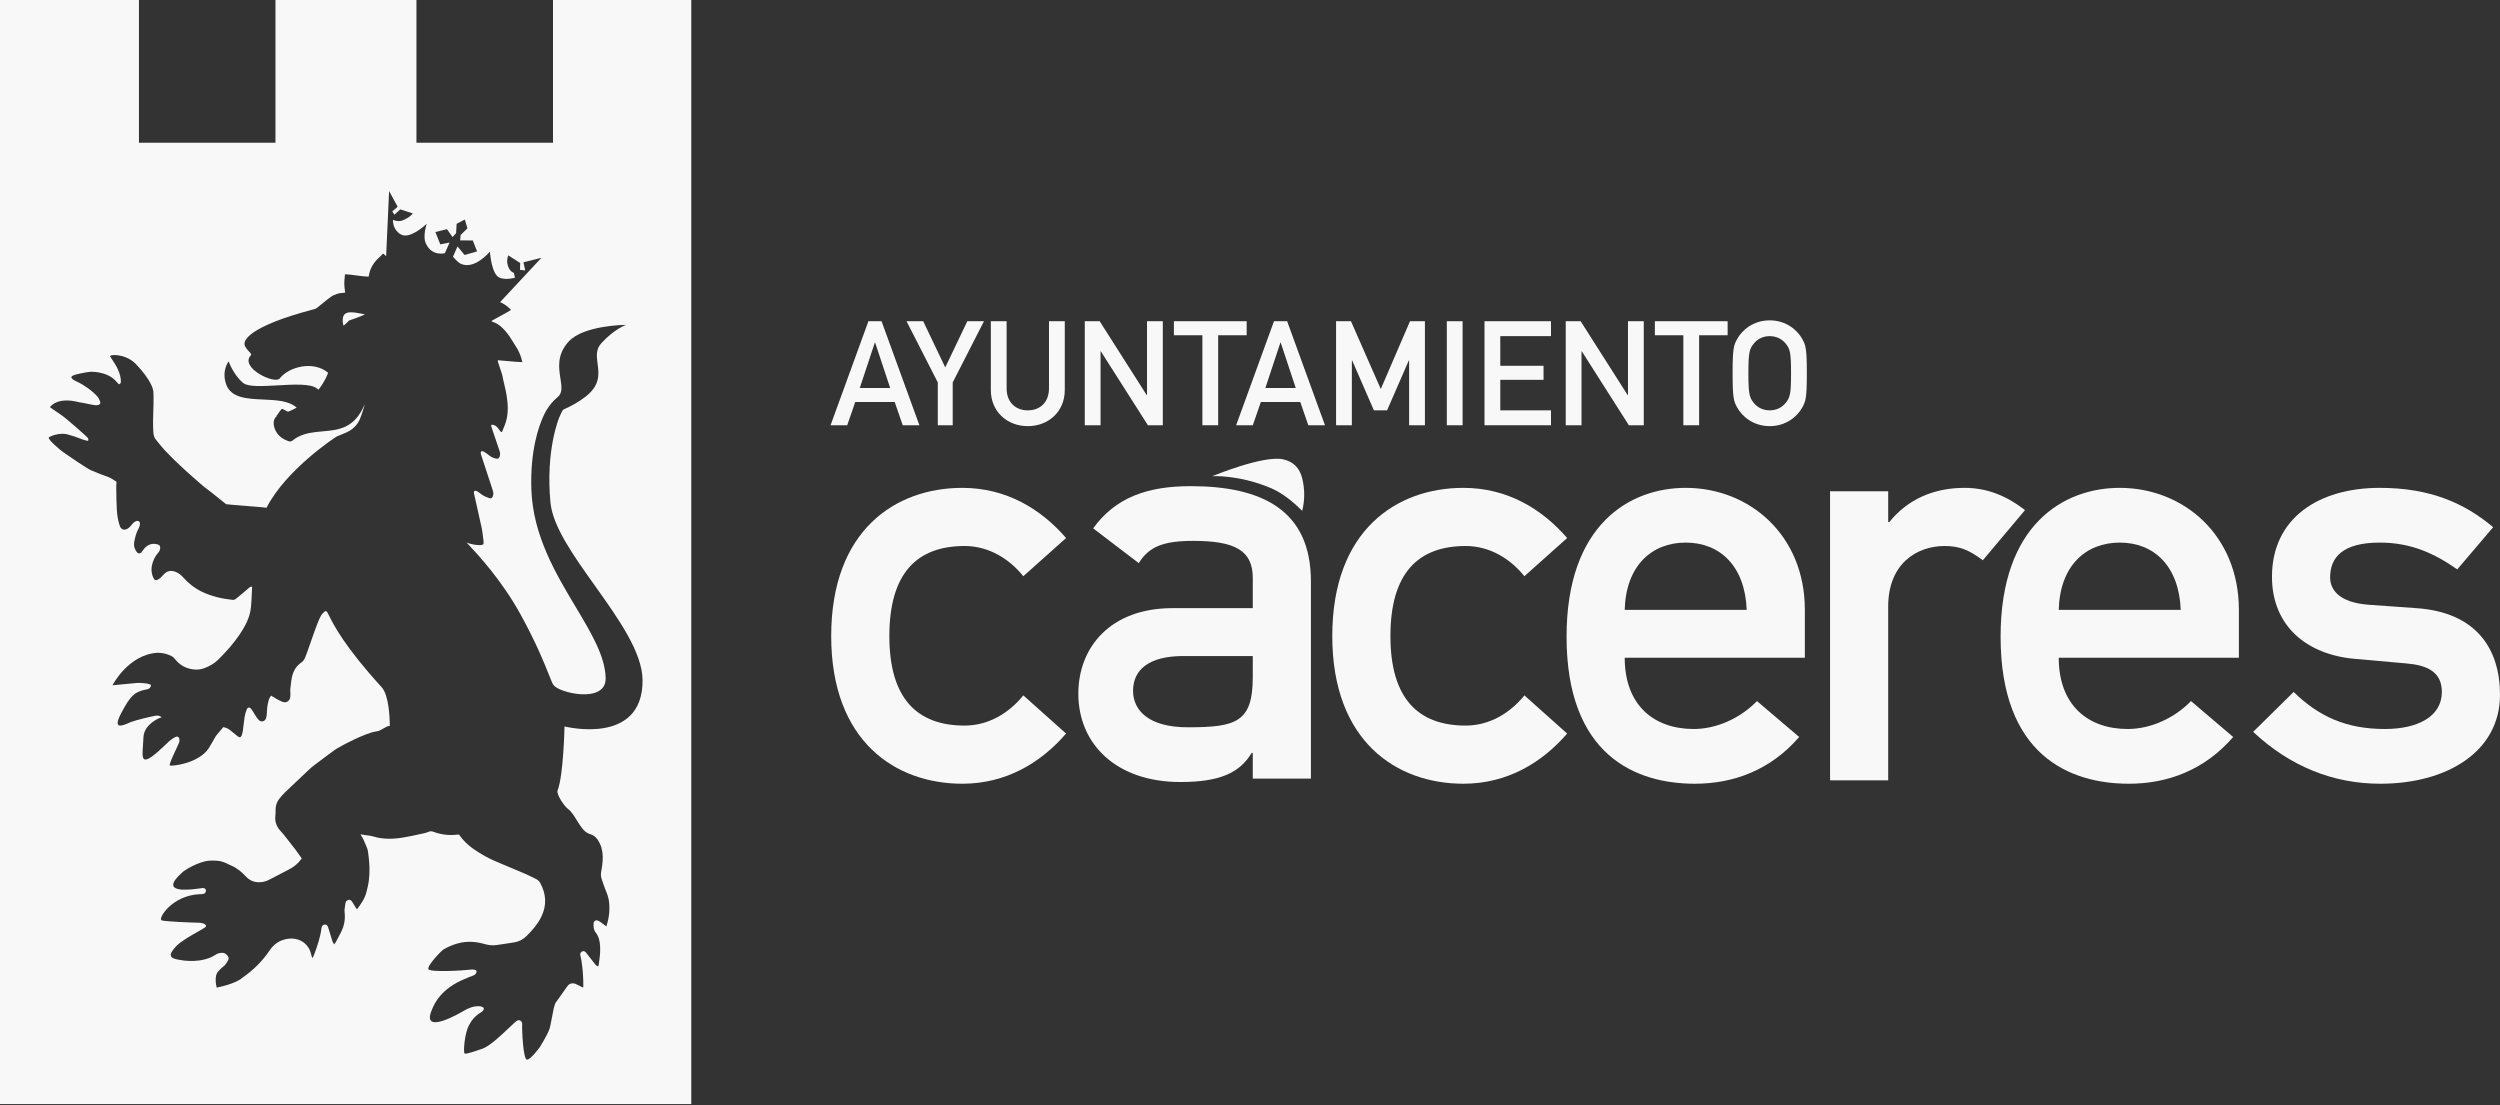 <?xml version="1.0" encoding="UTF-8" standalone="no"?>
<svg xmlns="http://www.w3.org/2000/svg" xmlns:xlink="http://www.w3.org/1999/xlink" xmlns:serif="http://www.serif.com/" width="100%" height="100%" viewBox="0 0 500 221" version="1.1" xml:space="preserve" style="fill-rule:evenodd;clip-rule:evenodd;stroke-linejoin:round;stroke-miterlimit:2;">
    <rect x="0" y="0" width="500" height="221" fill="#333333" stroke="none"/>
    <g transform="matrix(1,0,0,1,-50,-90)">
        <path d="M160.599,118.543L160.599,90L188.258,90L188.258,310.816L50,310.816L50,90L77.789,90L77.789,118.543L105.093,118.543L105.093,90L133.289,90L133.289,118.543L160.599,118.543ZM118.71,155.141C118.726,155.188 119.835,154.091 119.835,154.091C119.835,154.091 122.225,153.317 122.977,152.853C122.709,152.818 122.403,152.761 122.081,152.701C121.186,152.533 120.162,152.341 119.457,152.548C118.962,152.694 118.674,153.032 118.588,153.545C118.496,154.088 118.538,154.62 118.71,155.141ZM178.514,226.111C178.531,239.25 162.904,235.29 162.904,235.29C162.904,235.29 162.7,245.116 161.519,248.085C161.214,248.853 162.904,251.293 163.57,251.764C164.239,252.236 164.799,253.142 165.365,254.058C166.042,255.153 166.727,256.262 167.617,256.659C167.643,256.671 167.669,256.683 167.695,256.695C167.8,256.744 167.906,256.793 168.016,256.825C169.028,257.115 169.586,257.878 169.995,258.769C170.481,259.827 170.611,260.958 170.532,262.105C170.484,262.825 170.39,263.545 170.252,264.252C170.153,264.766 170.154,265.26 170.317,265.745C170.352,265.848 170.386,265.952 170.421,266.056C170.677,266.826 170.933,267.597 171.249,268.342C171.55,269.049 171.755,269.765 171.828,270.527C171.982,272.131 171.787,273.693 171.285,275.294C171.172,275.209 171.062,275.126 170.955,275.045C170.718,274.866 170.493,274.696 170.262,274.534C170.241,274.519 170.22,274.504 170.199,274.489C170,274.349 169.795,274.205 169.572,274.118C169.151,273.954 168.745,274.212 168.721,274.665C168.687,275.317 168.703,275.957 169.15,276.516C169.773,277.297 169.956,278.241 170.02,279.206C170.099,280.392 169.937,281.564 169.774,282.735C169.765,282.8 169.756,282.864 169.748,282.929C169.739,282.993 169.715,283.056 169.681,283.142C169.663,283.189 169.642,283.243 169.619,283.308C169.556,283.266 169.493,283.23 169.434,283.196C169.312,283.126 169.204,283.063 169.13,282.972C168.7,282.442 168.281,281.903 167.863,281.365C167.717,281.177 167.571,280.99 167.425,280.803C167.336,280.689 167.254,280.568 167.155,280.464C166.916,280.213 166.693,280.165 166.426,280.291C166.159,280.417 165.999,280.694 166.052,281.004C166.084,281.188 166.126,281.37 166.168,281.552C166.215,281.758 166.262,281.963 166.295,282.17C166.562,283.887 166.684,285.615 166.663,287.353C166.663,287.373 166.653,287.393 166.636,287.428C166.627,287.448 166.615,287.473 166.601,287.506C166.517,287.464 166.432,287.423 166.348,287.382C165.999,287.21 165.652,287.038 165.302,286.873C165.283,286.864 165.264,286.855 165.245,286.845C165.101,286.776 164.953,286.705 164.801,286.683C164.327,286.614 163.898,286.727 163.581,287.11C163.434,287.288 163.301,287.477 163.169,287.666C163.136,287.714 163.102,287.761 163.069,287.808C162.865,288.096 162.664,288.384 162.462,288.672C162.033,289.287 161.603,289.9 161.158,290.503C160.856,290.912 160.588,292.379 160.347,293.7C160.185,294.583 160.036,295.399 159.897,295.791C159.444,297.06 158.031,299.33 158.031,299.33C158.031,299.33 156.128,302 155.375,301.926C154.622,301.849 154.362,295.742 154.436,294.899C154.489,294.293 153.974,293.846 153.434,294.125C153.188,294.252 152.575,294.833 151.789,295.579C150.221,297.067 147.962,299.209 146.543,299.718C145.972,299.923 143.328,300.871 142.951,300.72C142.575,300.569 142.951,296.503 143.809,295.023C144.361,293.952 145.13,293.093 146.179,292.485C146.373,292.372 146.558,292.205 146.678,292.018C146.844,291.759 146.766,291.516 146.48,291.393C146.256,291.297 145.996,291.238 145.751,291.236C144.674,291.232 143.702,291.598 142.79,292.144C142.218,292.486 134.114,297.266 136.375,291.957C136.39,291.92 136.407,291.88 136.425,291.836C136.855,290.807 138.145,287.714 143.1,285.73C143.571,285.507 144.063,285.321 144.555,285.146C144.824,285.052 145.04,284.913 145.195,284.678C145.407,284.356 145.337,284.057 144.963,283.958C144.678,283.884 144.355,283.894 144.058,283.933C142.784,284.098 135.943,284.519 135.674,283.82C135.405,283.121 138.282,280.134 138.682,279.902C140.48,278.854 142.413,278.245 144.514,278.375C145.284,278.423 146.061,278.564 146.801,278.777C147.631,279.014 148.445,279.143 149.301,279.009C149.785,278.934 150.27,278.864 150.754,278.795C151.466,278.693 152.178,278.591 152.886,278.47C153.854,278.306 154.669,277.85 155.374,277.142C156.501,276.008 157.548,274.824 158.255,273.372C159.366,271.087 159.264,268.84 158.059,266.621C157.86,266.254 157.57,265.986 157.214,265.806C156.442,265.415 155.665,265.031 154.871,264.689C154.036,264.33 153.197,263.98 152.359,263.63C151.049,263.083 149.739,262.536 148.444,261.958C147.474,261.526 146.55,260.98 145.644,260.425C144.154,259.509 142.825,258.404 141.815,256.917C141.784,256.917 141.752,256.915 141.72,256.914C141.65,256.912 141.578,256.909 141.507,256.918C139.863,257.127 138.262,256.944 136.711,256.367C136.353,256.234 136.052,256.203 135.684,256.375C135.332,256.541 134.936,256.626 134.549,256.709C134.512,256.717 134.475,256.724 134.438,256.732C134.248,256.773 134.058,256.815 133.869,256.856C132.895,257.068 131.92,257.28 130.939,257.451C128.822,257.82 126.711,257.94 124.612,257.279C124.222,257.157 123.809,257.11 123.396,257.063C123.195,257.04 122.995,257.018 122.797,256.986C122.652,256.964 122.508,256.933 122.363,256.902C122.298,256.888 122.233,256.874 122.168,256.861C122.166,256.89 122.161,256.915 122.158,256.935C122.152,256.968 122.148,256.99 122.157,257.003C122.585,257.588 122.854,258.251 123.122,258.913C123.213,259.137 123.304,259.361 123.401,259.581C123.548,259.918 123.598,260.303 123.647,260.678C123.655,260.735 123.662,260.791 123.669,260.846C123.909,262.605 123.995,264.361 123.765,266.135C123.66,266.948 123.464,267.73 123.261,268.513C122.937,269.763 122.191,270.789 121.395,271.871C121.356,271.814 121.319,271.762 121.284,271.714C121.219,271.623 121.162,271.544 121.11,271.461C121.031,271.334 120.955,271.204 120.879,271.075C120.735,270.831 120.591,270.587 120.429,270.355C120.265,270.119 120.057,269.889 119.713,269.977C119.365,270.065 119.132,270.292 119.085,270.647C119.065,270.799 119.041,270.953 119.017,271.107C118.944,271.566 118.871,272.027 118.922,272.473C119.089,273.909 118.828,275.237 118.17,276.506C117.83,277.162 117.485,277.818 117.134,278.469C117.092,278.545 117.034,278.612 116.957,278.7C116.915,278.747 116.868,278.801 116.816,278.865C116.769,278.779 116.724,278.703 116.681,278.632C116.598,278.494 116.528,278.378 116.488,278.251C116.205,277.37 115.938,276.484 115.67,275.598L115.643,275.508C115.523,275.11 115.303,274.9 114.987,274.902C114.652,274.903 114.352,275.168 114.306,275.556C114.087,277.439 113.461,279.208 112.806,280.969C112.726,281.186 112.642,281.402 112.452,281.632C112.394,281.44 112.335,281.249 112.278,281.057C112.247,280.953 112.219,280.848 112.191,280.742C112.132,280.515 112.072,280.288 111.979,280.077C111.183,278.265 109.417,277.51 107.624,277.751C106.07,277.96 104.829,278.741 103.935,280.068C102.487,282.22 100.671,284.024 98.541,285.495C97.093,286.83 93.341,287.516 93.341,287.516C93.341,287.516 92.655,285.091 93.781,284.135C94.027,283.843 94.322,283.592 94.617,283.34C94.734,283.24 94.852,283.14 94.966,283.037C95.018,282.99 95.846,281.972 95.719,281.555C95.549,280.999 94.999,280.552 94.429,280.562C93.938,280.571 93.464,280.68 93.056,280.99C90.413,282.666 86.829,282.161 86.014,281.987C83.961,281.705 83.48,281.132 85.197,279.281C86.104,278.301 88.09,277.176 89.529,276.361C90.468,275.829 91.174,275.429 91.197,275.287C91.253,274.931 90.909,274.799 90.638,274.695L90.605,274.682C90.361,274.588 90.082,274.55 89.818,274.545C88.155,274.518 82.875,274.304 82.314,274.065C81.543,273.735 84.373,269.077 89.95,268.837C90.214,268.855 90.494,268.83 90.748,268.755C91.069,268.66 91.23,268.336 91.178,268.026C91.136,267.772 90.931,267.613 90.568,267.605C90.515,267.605 90.343,267.629 90.089,267.665C88.166,267.937 81.535,268.874 86.379,264.555C86.637,264.192 89.783,262.155 92.202,262.116C94.105,262.086 94.687,262.37 95.471,262.753C95.684,262.857 95.912,262.969 96.185,263.083C97.363,263.577 98.317,264.366 99.169,265.288C100.166,266.365 101.392,266.63 102.772,266.344C103.138,266.268 103.497,266.118 103.832,265.948C105.137,265.286 106.433,264.608 107.726,263.926C108.465,263.536 109.152,263.067 109.726,262.456C109.877,262.296 110.011,262.121 110.151,261.939C110.215,261.856 110.281,261.771 110.349,261.685C110.198,261.474 110.052,261.265 109.907,261.059C109.595,260.615 109.292,260.182 108.971,259.762C108.341,258.938 107.696,258.125 107.051,257.312C106.921,257.148 106.791,256.985 106.661,256.821C106.537,256.664 106.401,256.517 106.264,256.37C106.216,256.318 106.168,256.266 106.121,256.214C105.342,255.358 104.929,254.38 105.069,253.197C105.11,252.848 105.113,252.494 105.116,252.141C105.117,252.06 105.117,251.979 105.119,251.898C105.13,251.152 105.336,250.462 105.781,249.87C106.148,249.382 106.547,248.907 106.986,248.484C108.43,247.093 109.89,245.721 111.351,244.348L111.788,243.938C112.103,243.643 112.431,243.357 112.776,243.097L112.953,242.963C114.278,241.963 115.603,240.962 116.946,239.985C117.777,239.38 123.212,236.493 125.296,236.278C125.789,236.227 126.207,235.976 126.628,235.723C127.049,235.469 127.472,235.214 127.975,235.158C127.968,235.149 127.965,235.024 127.959,234.811C127.923,233.529 127.799,229.056 126.319,227.431C118.862,219.244 116.727,214.962 115.85,213.203C115.245,211.99 115.239,211.977 114.497,212.709C113.925,213.274 112.924,216.169 112.092,218.571C111.546,220.149 111.073,221.515 110.844,221.869C110.71,222.077 110.557,222.304 110.356,222.435C108.94,223.358 108.412,224.749 108.239,226.34C108.217,226.544 108.19,226.748 108.162,226.952C108.122,227.249 108.082,227.547 108.058,227.846C108.044,228.018 108.054,228.192 108.063,228.366C108.071,228.497 108.078,228.628 108.075,228.759C108.074,228.82 108.074,228.883 108.074,228.945C108.073,229.19 108.073,229.438 108.004,229.663C107.825,230.247 107.228,230.585 106.634,230.409C106.257,230.296 105.901,230.104 105.549,229.913C105.489,229.881 105.43,229.849 105.371,229.817C105.117,229.682 104.874,229.53 104.614,229.368C104.487,229.289 104.357,229.208 104.22,229.125C104.164,229.216 104.107,229.298 104.053,229.376C103.944,229.533 103.849,229.67 103.804,229.822C103.657,230.321 103.534,230.831 103.461,231.345C103.417,231.655 103.402,231.968 103.387,232.282C103.377,232.492 103.367,232.703 103.348,232.912C103.326,233.163 103.29,233.419 103.207,233.655C102.976,234.323 102.221,234.498 101.734,233.98C101.503,233.735 101.315,233.448 101.128,233.164C101.087,233.101 101.046,233.039 101.005,232.977C100.909,232.833 100.82,232.683 100.731,232.533C100.59,232.294 100.448,232.055 100.277,231.84C99.89,231.355 99.545,231.401 99.315,231.971C99.135,232.419 99.003,232.897 98.926,233.374C98.844,233.881 98.784,234.392 98.725,234.903C98.682,235.271 98.639,235.639 98.588,236.006C98.539,236.361 98.476,236.724 98.349,237.056C98.176,237.51 97.89,237.553 97.512,237.243C97.384,237.137 97.256,237.031 97.129,236.925C96.743,236.604 96.357,236.283 95.956,235.982C95.581,235.701 95.158,235.494 94.641,235.428C94.426,235.729 94.181,236.007 93.935,236.285C93.553,236.718 93.169,237.153 92.895,237.68C92.69,238.075 92.457,238.456 92.224,238.837C92.042,239.134 91.86,239.432 91.691,239.737C89.599,242.745 84.326,243.274 83.972,243.098C83.754,242.989 84.526,241.333 85.154,239.987C85.542,239.154 85.876,238.439 85.885,238.282C85.908,237.926 85.914,237.497 85.531,237.328C85.164,237.165 83.738,238.219 83.399,238.663C78.255,243.634 78.363,242.175 78.594,239.078C78.634,238.545 78.677,237.964 78.698,237.359C78.853,235.044 81.353,233.852 81.728,233.679C81.844,233.626 81.967,233.583 82.109,233.534C82.18,233.509 82.257,233.483 82.34,233.452C81.928,233.141 81.534,233.062 81.124,233.138C80.038,233.342 77.517,233.926 76.184,234.403C74.418,235.198 72.419,236.067 74.268,232.577C76.117,229.086 76.91,228.415 79.034,227.94C79.112,227.923 79.19,227.908 79.268,227.894C79.35,227.879 79.431,227.865 79.512,227.846C79.912,227.753 80.209,227.395 80.181,227.046C80.153,226.696 78.097,226.535 77.396,226.592C76.49,226.665 72.498,227.055 72.498,227.055C72.498,227.055 75.631,220.9 81.514,220.551C82.509,220.561 83.451,220.782 84.332,221.229C84.578,221.355 84.804,221.566 84.976,221.787C85.924,223.008 87.159,223.704 88.691,223.884C89.44,223.973 90.178,223.895 90.877,223.629C91.911,223.237 92.869,222.706 93.664,221.915C95.204,220.382 96.652,218.771 97.877,216.972C98.838,215.562 99.675,214.083 100.037,212.396C100.185,211.704 100.235,210.988 100.285,210.279L100.29,210.195C100.337,209.53 100.362,208.864 100.387,208.196C100.397,207.925 100.407,207.653 100.419,207.38C100.18,207.264 100.009,207.399 99.866,207.512L99.865,207.514C99.623,207.704 99.391,207.907 99.159,208.11C99.025,208.228 98.89,208.345 98.754,208.46C98.643,208.554 98.532,208.649 98.421,208.743C97.997,209.105 97.573,209.467 97.132,209.805C96.978,209.924 96.728,209.996 96.535,209.975C94.367,209.751 92.266,209.267 90.292,208.303C88.839,207.595 87.624,206.586 86.552,205.394C86.107,204.899 85.593,204.521 84.958,204.312C84.097,204.027 83.36,204.222 82.745,204.889L82.705,204.932C82.523,205.131 82.34,205.329 82.147,205.517C82.031,205.629 81.899,205.728 81.762,205.815C81.181,206.184 80.904,206.104 80.634,205.487C80.201,204.494 80.216,203.486 80.552,202.472C80.787,201.76 81.141,201.113 81.638,200.55C81.888,200.268 82.035,199.949 82.039,199.572C82.043,199.158 81.909,198.992 81.506,198.877C80.502,198.594 79.65,198.862 78.945,199.608C78.796,199.766 78.669,199.944 78.541,200.123C78.49,200.195 78.438,200.267 78.385,200.338C78.034,200.809 77.647,200.805 77.297,200.324C76.883,199.756 76.716,199.127 76.842,198.43C77.012,197.486 77.229,196.56 77.715,195.712C77.863,195.453 77.951,195.141 77.986,194.844C78.046,194.329 77.686,194.052 77.196,194.235C76.969,194.319 76.763,194.492 76.583,194.662C76.485,194.756 76.401,194.866 76.317,194.976C76.236,195.083 76.155,195.19 76.061,195.282C75.857,195.481 75.638,195.689 75.385,195.809C74.76,196.107 74.191,195.848 73.963,195.189C73.601,194.14 73.429,193.046 73.366,191.948C73.298,190.743 73.28,189.535 73.262,188.327C73.257,187.982 73.252,187.637 73.246,187.292C73.242,187.098 73.264,186.903 73.287,186.69C73.299,186.588 73.31,186.481 73.32,186.369C73.155,186.27 72.995,186.163 72.834,186.055C72.473,185.814 72.107,185.569 71.674,185.414C70.503,184.994 69.341,184.544 68.2,184.051C67.336,183.678 63.5,181.033 62.628,180.424C62.048,180.021 59.253,177.681 59.818,177.428C59.818,177.428 61.965,176.214 64.052,177.054C64.135,177.077 64.219,177.098 64.302,177.119C64.499,177.169 64.696,177.218 64.884,177.29C64.932,177.308 64.984,177.328 65.04,177.35C65.86,177.665 67.529,178.305 67.641,178.128C67.714,178.012 67.662,177.783 67.603,177.629C67.534,177.448 63.253,173.677 62.355,173.071C62.091,172.893 59.988,171.441 59.988,171.441C59.988,171.441 61.315,169.254 65.837,170.454C66.422,170.531 67.001,170.653 67.58,170.774C67.955,170.853 68.329,170.931 68.706,170.998C69,171.05 69.318,171.065 69.609,171.011C69.995,170.94 70.155,170.647 70.015,170.279C69.888,169.946 69.726,169.608 69.5,169.338C68.562,168.217 66.79,166.985 65.454,166.363C65.441,166.357 65.424,166.349 65.403,166.34C65.032,166.172 63.524,165.491 64.759,165.042C64.895,164.925 67.363,164.382 68.188,164.352C68.889,164.327 71.084,164.514 72.471,165.583C72.955,165.951 73.269,166.305 73.48,166.543C73.649,166.734 73.753,166.85 73.825,166.84C74.049,166.81 74.166,166.587 74.174,166.351C74.179,166.171 74.171,165.989 74.15,165.81C74.044,164.918 73.711,164.099 73.301,163.311C73.157,163.033 72.83,162.53 72.533,162.075C72.335,161.77 72.15,161.486 72.044,161.305C71.772,160.845 74.886,160.675 76.975,162.607C77.383,163.014 80.759,166.472 80.689,168.684C80.707,168.953 80.709,169.223 80.71,169.493C80.71,169.53 80.71,169.568 80.71,169.605C80.714,170.451 80.688,171.297 80.661,172.143C80.615,173.589 80.57,175.036 80.676,176.484C80.716,177.015 80.821,177.485 81.147,177.886C81.258,178.024 81.369,178.162 81.48,178.3C81.992,178.936 82.504,179.573 83.062,180.166C85.382,182.627 87.918,184.862 90.471,187.074C90.808,187.367 91.166,187.635 91.524,187.902C91.744,188.067 91.964,188.232 92.179,188.402C92.901,188.974 93.621,189.55 94.34,190.126C94.635,190.363 94.93,190.599 95.225,190.835C95.268,190.869 96.835,190.993 98.577,191.132C100.757,191.305 103.212,191.5 103.294,191.567C107.219,183.869 117.184,177.368 117.332,177.307C117.966,177.048 118.6,176.786 119.227,176.51C120.422,175.983 121.347,175.159 121.908,173.968C122.394,172.94 123.008,170.696 122.941,170.856C120.915,175.708 117.736,175.989 114.523,176.273C112.811,176.424 111.09,176.576 109.53,177.42C109.108,177.648 108.847,177.848 108.649,177.999C108.171,178.364 108.068,178.442 106.989,177.939C104.808,176.924 104.148,174.219 105.281,173.296C105.448,173.161 105.309,173.199 105.238,173.218C105.189,173.231 105.173,173.236 105.308,173.17C105.33,173.159 105.423,173.022 105.548,172.837C105.813,172.446 106.223,171.843 106.404,171.776C106.48,171.749 106.708,171.879 106.954,172.021C107.243,172.186 107.557,172.367 107.678,172.32C108.176,172.129 108.74,171.86 109.336,171.526C107.784,170.136 105.201,170.019 102.648,169.903C99.382,169.755 96.164,169.609 95.21,166.807C94.274,164.056 95.741,162.269 95.741,162.269C95.741,162.269 96.586,164.844 98.608,166.576C99.581,167.409 102.499,167.244 105.533,167.071C108.802,166.885 112.204,166.692 113.452,167.733C113.537,167.804 113.609,167.879 113.681,167.953C115.006,166.276 115.666,164.589 115.593,164.528C112.665,162.091 107.802,163.331 105.939,165.691C104.966,166.924 97.851,163.536 100.17,161.057C100.34,160.876 100.176,160.703 99.887,160.399C99.643,160.141 99.309,159.789 99.013,159.258C98.371,158.101 99.914,155.274 112.498,151.923C112.881,151.862 113.212,151.738 113.516,151.481C114.022,151.054 114.54,150.641 115.058,150.228C115.275,150.056 115.492,149.883 115.707,149.71C116.38,149.169 117.132,148.786 117.984,148.632C118.228,148.588 118.477,148.572 118.718,148.557C118.824,148.551 118.928,148.544 119.03,148.535C119.01,148.345 118.987,148.156 118.964,147.969C118.911,147.545 118.859,147.126 118.856,146.706C118.852,146.29 118.895,145.874 118.94,145.444C118.96,145.248 118.981,145.05 118.998,144.847C119.786,144.885 120.551,144.988 121.306,145.091C122.118,145.2 122.919,145.309 123.726,145.333C123.75,145.222 123.772,145.116 123.793,145.015C123.835,144.809 123.874,144.62 123.925,144.434C124.286,143.109 125.114,142.101 126.121,141.215C126.227,141.121 126.325,141.018 126.424,140.914C126.47,140.865 126.517,140.816 126.565,140.767L126.781,140.767C126.789,140.782 126.795,140.798 126.801,140.815C126.814,140.848 126.827,140.881 126.85,140.902C126.913,140.956 126.976,141.009 127.039,141.063C127.102,141.117 127.165,141.17 127.228,141.224L127.819,128.209L129.529,131.353L128.457,132.281L128.884,132.943L130.055,131.876L132.568,132.685C132.568,132.685 132.008,133.504 130.465,134.095C129.59,134.43 128.568,133.966 128.568,133.966C128.568,133.966 128.625,134.781 128.779,135.219C129.081,136.077 129.886,136.958 130.781,137.086C132.666,137.352 135.355,134.739 135.355,134.739C135.355,134.739 134.52,137.137 135.123,138.577C136.298,141.381 138.976,140.638 138.976,140.638L139.914,138.513L138.061,138.87L137.078,136.406L139.393,135.831L140.513,137.409L141.218,136.631L141.328,134.76L142.968,133.907L143.486,135.676L142.124,137.005L142.032,138.075L144.559,138.095L145.414,140.281L142.925,141.002L141.5,139.291L140.601,141.324C140.601,141.324 141.458,142.446 142.204,142.776C144.959,143.994 147.981,140.32 147.981,140.32C147.981,140.32 148.267,144.816 149.886,145.526C151.164,146.086 152.988,145.547 152.988,145.547L152.774,144.574C152.774,144.574 151.815,144.365 151.485,142.769C151.296,141.854 151.67,141.075 151.67,141.075L154.04,142.602L154,143.969L155.043,144.085L154.687,142.463L158.291,141.557L150.022,150.421C150.068,150.444 150.114,150.466 150.16,150.488C150.225,150.518 150.29,150.549 150.354,150.581C151.029,150.91 151.637,151.375 152.199,151.995C151.442,152.468 150.667,152.885 149.885,153.306C149.347,153.596 148.806,153.887 148.264,154.2C148.309,154.229 148.348,154.256 148.383,154.281C148.447,154.327 148.498,154.364 148.555,154.381C149.56,154.691 150.316,155.35 150.995,156.113C151.692,156.896 152.24,157.782 152.789,158.667C152.914,158.87 153.039,159.072 153.167,159.273C153.622,159.995 153.994,160.753 154.245,161.568C154.298,161.74 154.342,161.915 154.393,162.117C154.417,162.214 154.443,162.316 154.472,162.427C153.463,162.398 152.483,162.305 151.504,162.212C150.856,162.15 150.209,162.089 149.554,162.046C149.559,162.097 149.561,162.143 149.563,162.185C149.568,162.266 149.571,162.332 149.591,162.394C149.686,162.68 149.783,162.966 149.88,163.252C150.056,163.768 150.232,164.284 150.391,164.805C150.477,165.082 150.532,165.369 150.587,165.655C150.613,165.795 150.64,165.934 150.67,166.073C150.74,166.39 150.815,166.706 150.89,167.023C151.052,167.707 151.213,168.392 151.323,169.084C151.603,170.86 151.696,172.648 151.171,174.401C151.031,174.869 150.841,175.322 150.646,175.787C150.556,176.002 150.465,176.22 150.378,176.442C150.091,176.338 149.973,176.153 149.858,175.973C149.84,175.946 149.823,175.919 149.805,175.892C149.452,175.363 149.018,174.957 148.324,174.937C148.182,175.123 148.247,175.299 148.311,175.471C148.321,175.498 148.331,175.525 148.34,175.552C148.423,175.8 148.506,176.048 148.59,176.295C149.018,177.57 149.447,178.845 149.889,180.115C150.019,180.489 150.063,180.853 149.959,181.229C149.836,181.68 149.604,181.819 149.15,181.708C148.709,181.601 148.293,181.44 147.93,181.147C147.621,180.898 147.293,180.673 146.964,180.451C146.831,180.362 146.678,180.289 146.524,180.248C146.285,180.186 146.126,180.314 146.139,180.559C146.147,180.718 146.192,180.879 146.242,181.033L146.485,181.776C147.172,183.878 147.859,185.981 148.556,188.08C148.693,188.493 148.727,188.891 148.549,189.293C148.408,189.609 148.235,189.736 147.908,189.636C147.482,189.507 147.062,189.332 146.673,189.116C146.449,188.991 146.243,188.833 146.037,188.674C145.912,188.579 145.788,188.483 145.659,188.395C145.527,188.303 145.377,188.226 145.224,188.177C144.934,188.085 144.77,188.214 144.775,188.523C144.776,188.622 144.8,188.721 144.823,188.82C144.829,188.845 144.835,188.87 144.841,188.894C144.989,189.553 145.139,190.212 145.289,190.871C145.648,192.447 146.007,194.023 146.341,195.605C146.473,196.227 146.547,196.862 146.621,197.497C146.649,197.742 146.678,197.987 146.71,198.231C146.73,198.38 146.722,198.533 146.715,198.685L146.713,198.718C146.683,199.329 144.1,198.898 143.372,198.511C143.276,198.459 143.482,198.68 143.912,199.141C145.534,200.88 150.345,206.037 154.095,212.853C157.294,218.668 158.937,222.813 159.827,225.056C160.256,226.138 160.509,226.778 160.678,226.949C161.562,228.556 171.236,230.852 171.131,225.633C171.043,221.271 168.264,216.621 165.131,211.38C161.135,204.696 156.565,197.05 156.269,187.812C156.022,180.111 157.743,175.258 158.709,173.166C158.741,173.091 158.835,172.882 158.988,172.588C159.2,172.178 159.336,171.964 159.336,171.964L159.342,171.967C159.805,171.21 160.519,170.238 161.505,169.446C162.541,168.615 162.335,167.294 162.086,165.697C161.753,163.557 161.343,160.922 163.736,158.305C166.754,155.006 175.225,154.969 175.225,154.969C175.225,154.969 172.871,155.779 170.249,158.664C169.142,159.881 169.323,161.26 169.518,162.748C169.786,164.791 170.081,167.037 167.101,169.345C165.681,170.446 164.201,171.237 162.676,171.92C162.475,172.011 161.888,173.404 161.888,173.404L161.885,173.404C161.784,173.638 159.092,180.03 160.094,190.517C160.553,195.316 164.735,201.183 168.999,207.164C173.707,213.77 178.514,220.514 178.514,226.111Z" style="fill:rgb(248,248,248);"></path>
    </g>
    <g transform="matrix(1,0,0,1,-50,-90)">
        <path d="M228.035,167.6L225.025,158.512L224.967,158.512L221.957,167.6L228.035,167.6ZM228.941,170.406L221.051,170.406L219.444,175.051L216.112,175.051L223.681,154.245L226.311,154.245L233.88,175.051L230.548,175.051L228.941,170.406Z" style="fill:rgb(248,248,248);"></path>
    </g>
    <g transform="matrix(1,0,0,1,-50,-90)">
        <path d="M237.561,166.49L231.307,154.245L234.638,154.245L239.051,163.48L243.463,154.245L246.795,154.245L240.541,166.49L240.541,175.051L237.561,175.051L237.561,166.49Z" style="fill:rgb(248,248,248);"></path>
    </g>
    <g transform="matrix(1,0,0,1,-50,-90)">
        <path d="M248.167,154.245L251.324,154.245L251.324,167.659C251.324,170.523 253.164,172.071 255.56,172.071C257.957,172.071 259.798,170.523 259.798,167.659L259.798,154.245L262.954,154.245L262.954,168.009C262.954,172.334 259.681,175.227 255.56,175.227C251.44,175.227 248.167,172.334 248.167,168.009L248.167,154.245Z" style="fill:rgb(248,248,248);"></path>
    </g>
    <g transform="matrix(1,0,0,1,-50,-90)">
        <path d="M266.956,154.245L269.936,154.245L279.346,169.032L279.404,169.032L279.404,154.245L282.561,154.245L282.561,175.051L279.579,175.051L270.17,160.265L270.112,160.265L270.112,175.051L266.956,175.051L266.956,154.245Z" style="fill:rgb(248,248,248);"></path>
    </g>
    <g transform="matrix(1,0,0,1,-50,-90)">
        <path d="M290.478,157.051L284.779,157.051L284.779,154.245L299.333,154.245L299.333,157.051L293.634,157.051L293.634,175.051L290.478,175.051L290.478,157.051Z" style="fill:rgb(248,248,248);"></path>
    </g>
    <g transform="matrix(1,0,0,1,-50,-90)">
        <path d="M309.151,167.6L306.141,158.512L306.083,158.512L303.073,167.6L309.151,167.6ZM310.057,170.406L302.167,170.406L300.56,175.051L297.228,175.051L304.797,154.245L307.427,154.245L314.995,175.051L311.664,175.051L310.057,170.406Z" style="fill:rgb(248,248,248);"></path>
    </g>
    <g transform="matrix(1,0,0,1,-50,-90)">
        <path d="M317.215,154.245L320.195,154.245L326.157,167.804L332.001,154.245L334.982,154.245L334.982,175.051L331.825,175.051L331.825,162.077L331.767,162.077L327.413,172.071L324.783,172.071L320.429,162.077L320.37,162.077L320.37,175.051L317.215,175.051L317.215,154.245Z" style="fill:rgb(248,248,248);"></path>
    </g>
    <g transform="matrix(1,0,0,1,-50,-90)">
        <rect x="339.364" y="154.245" width="3.155" height="20.806" style="fill:rgb(248,248,248);"></rect>
    </g>
    <g transform="matrix(1,0,0,1,-50,-90)">
        <path d="M346.901,154.245L360.198,154.245L360.198,157.226L350.058,157.226L350.058,163.158L358.708,163.158L358.708,165.964L350.058,165.964L350.058,172.071L360.198,172.071L360.198,175.051L346.901,175.051L346.901,154.245Z" style="fill:rgb(248,248,248);"></path>
    </g>
    <g transform="matrix(1,0,0,1,-50,-90)">
        <path d="M363.147,154.245L366.129,154.245L375.538,169.032L375.596,169.032L375.596,154.245L378.752,154.245L378.752,175.051L375.772,175.051L366.363,160.265L366.304,160.265L366.304,175.051L363.147,175.051L363.147,154.245Z" style="fill:rgb(248,248,248);"></path>
    </g>
    <g transform="matrix(1,0,0,1,-50,-90)">
        <path d="M386.67,157.051L380.972,157.051L380.972,154.245L395.524,154.245L395.524,157.051L389.826,157.051L389.826,175.051L386.67,175.051L386.67,157.051Z" style="fill:rgb(248,248,248);"></path>
    </g>
    <g transform="matrix(1,0,0,1,-50,-90)">
        <path d="M400.73,170.552C401.373,171.37 402.454,172.071 403.945,172.071C405.435,172.071 406.516,171.37 407.159,170.552C407.977,169.5 408.211,168.915 408.211,164.649C408.211,160.382 407.977,159.798 407.159,158.746C406.516,157.928 405.435,157.226 403.945,157.226C402.454,157.226 401.373,157.928 400.73,158.746C399.912,159.798 399.678,160.382 399.678,164.649C399.678,168.915 399.912,169.5 400.73,170.552ZM397.427,157.811C398.422,155.999 400.671,154.07 403.945,154.07C407.217,154.07 409.468,155.999 410.461,157.811C411.133,159.038 411.367,159.652 411.367,164.649C411.367,169.646 411.133,170.26 410.461,171.487C409.468,173.298 407.217,175.227 403.945,175.227C400.671,175.227 398.422,173.298 397.427,171.487C396.755,170.26 396.522,169.646 396.522,164.649C396.522,159.652 396.755,159.038 397.427,157.811Z" style="fill:rgb(248,248,248);"></path>
    </g>
    <g transform="matrix(1,0,0,1,-50,-90)">
        <path d="M263.214,236.712C258.198,242.527 251.243,246.746 242.464,246.746C229.125,246.746 216.241,238.309 216.241,217.216C216.241,196.009 229.125,187.572 242.464,187.572C251.243,187.572 258.198,191.791 263.214,197.605L254.663,205.245C251.813,201.71 247.708,199.201 242.92,199.201C233.457,199.201 227.871,204.56 227.871,217.216C227.871,229.757 233.457,235.116 242.92,235.116C247.708,235.116 251.813,232.607 254.663,229.074L263.214,236.712Z" style="fill:rgb(248,248,248);"></path>
    </g>
    <g transform="matrix(1,0,0,1,-50,-90)">
        <path d="M363.429,236.712C358.412,242.527 351.458,246.746 342.679,246.746C329.339,246.746 316.456,238.309 316.456,217.216C316.456,196.009 329.339,187.572 342.679,187.572C351.458,187.572 358.412,191.791 363.429,197.605L354.878,205.245C352.028,201.71 347.923,199.201 343.135,199.201C333.671,199.201 328.085,204.56 328.085,217.216C328.085,229.757 333.671,235.116 343.135,235.116C347.923,235.116 352.028,232.607 354.878,229.074L363.429,236.712Z" style="fill:rgb(248,248,248);"></path>
    </g>
    <g transform="matrix(1,0,0,1,-50,-90)">
        <path d="M399.342,211.972C398.999,203.192 393.982,198.518 387.142,198.518C380.301,198.518 375.171,203.192 374.942,211.972L399.342,211.972ZM374.942,221.548C374.942,231.012 380.757,235.8 388.738,235.8C393.184,235.8 397.973,233.748 401.394,230.214L409.831,237.396C404.129,244.009 396.719,246.746 388.966,246.746C377.109,246.746 363.313,241.044 363.313,217.33C363.313,194.87 375.969,187.572 387.142,187.572C399.912,187.572 410.971,197.036 410.971,211.972L410.971,221.548L374.942,221.548Z" style="fill:rgb(248,248,248);"></path>
    </g>
    <g transform="matrix(1,0,0,1,-50,-90)">
        <path d="M416.01,188.256L427.639,188.256L427.639,194.413L427.868,194.413C431.516,189.852 436.761,187.572 442.917,187.572C447.592,187.572 451.468,189.283 455.003,192.019L446.566,202.052C443.829,200 441.891,199.201 438.927,199.201C433.226,199.201 427.639,202.85 427.639,211.287L427.639,246.061L416.01,246.061L416.01,188.256Z" style="fill:rgb(248,248,248);"></path>
    </g>
    <g transform="matrix(1,0,0,1,-50,-90)">
        <path d="M486.147,211.972C485.805,203.192 480.788,198.518 473.948,198.518C467.107,198.518 461.977,203.192 461.748,211.972L486.147,211.972ZM461.748,221.548C461.748,231.012 467.563,235.8 475.544,235.8C479.99,235.8 484.779,233.748 488.2,230.214L496.636,237.396C490.935,244.009 483.525,246.746 475.772,246.746C463.915,246.746 450.119,241.044 450.119,217.33C450.119,194.87 462.774,187.572 473.948,187.572C486.717,187.572 497.777,197.036 497.777,211.972L497.777,221.548L461.748,221.548Z" style="fill:rgb(248,248,248);"></path>
    </g>
    <g transform="matrix(1,0,0,1,-50,-90)">
        <path d="M508.728,228.389C513.744,233.292 519.216,235.8 526.969,235.8C533.582,235.8 538.371,233.292 538.371,228.389C538.371,224.285 535.292,223.03 531.302,222.688L521.04,221.776C511.463,220.978 504.395,215.278 504.395,205.358C504.395,193.615 513.744,187.572 525.943,187.572C536.09,187.572 542.931,190.651 548.632,195.44L541.449,203.877C536.888,200.684 532.213,198.518 525.943,198.518C518.533,198.518 516.024,201.482 516.024,205.473C516.024,207.981 517.849,210.489 523.663,210.945L533.24,211.629C545.212,212.427 550,219.725 550,228.959C550,240.247 539.511,246.746 526.057,246.746C516.708,246.746 508.043,243.325 500.633,236.37L508.728,228.389Z" style="fill:rgb(248,248,248);"></path>
    </g>
    <g transform="matrix(1,0,0,1,-50,-90)">
        <path d="M300.555,221.207L286.644,221.207C279.804,221.207 276.612,223.943 276.612,228.162C276.612,232.038 279.69,235.459 287.558,235.459C297.247,235.459 300.555,234.432 300.555,225.426L300.555,221.207ZM300.555,240.589L300.326,240.589C297.932,244.58 293.941,246.404 286.075,246.404C273.191,246.404 265.667,238.765 265.667,228.732C265.667,219.497 272.051,211.63 284.479,211.63L300.555,211.63L300.555,205.588C300.555,200.114 297.02,198.176 288.697,198.176C282.654,198.176 279.804,199.316 277.751,202.623L268.631,195.668C273.078,189.511 279.462,187.231 288.127,187.231C302.379,187.231 312.184,192.02 312.184,206.272L312.184,245.72L300.555,245.72L300.555,240.589Z" style="fill:rgb(248,248,248);"></path>
    </g>
    <g transform="matrix(1,0,0,1,-50,-90)">
        <path d="M292.457,185.241C292.457,185.241 302.599,181.021 306.586,181.86C308.644,182.293 309.92,183.578 310.433,185.633C310.978,187.813 310.979,189.989 310.442,192.162C310.421,192.25 307.691,189.083 304.043,187.563C297.664,184.906 292.457,185.241 292.457,185.241Z" style="fill:rgb(248,248,248);"></path>
    </g>
</svg>
